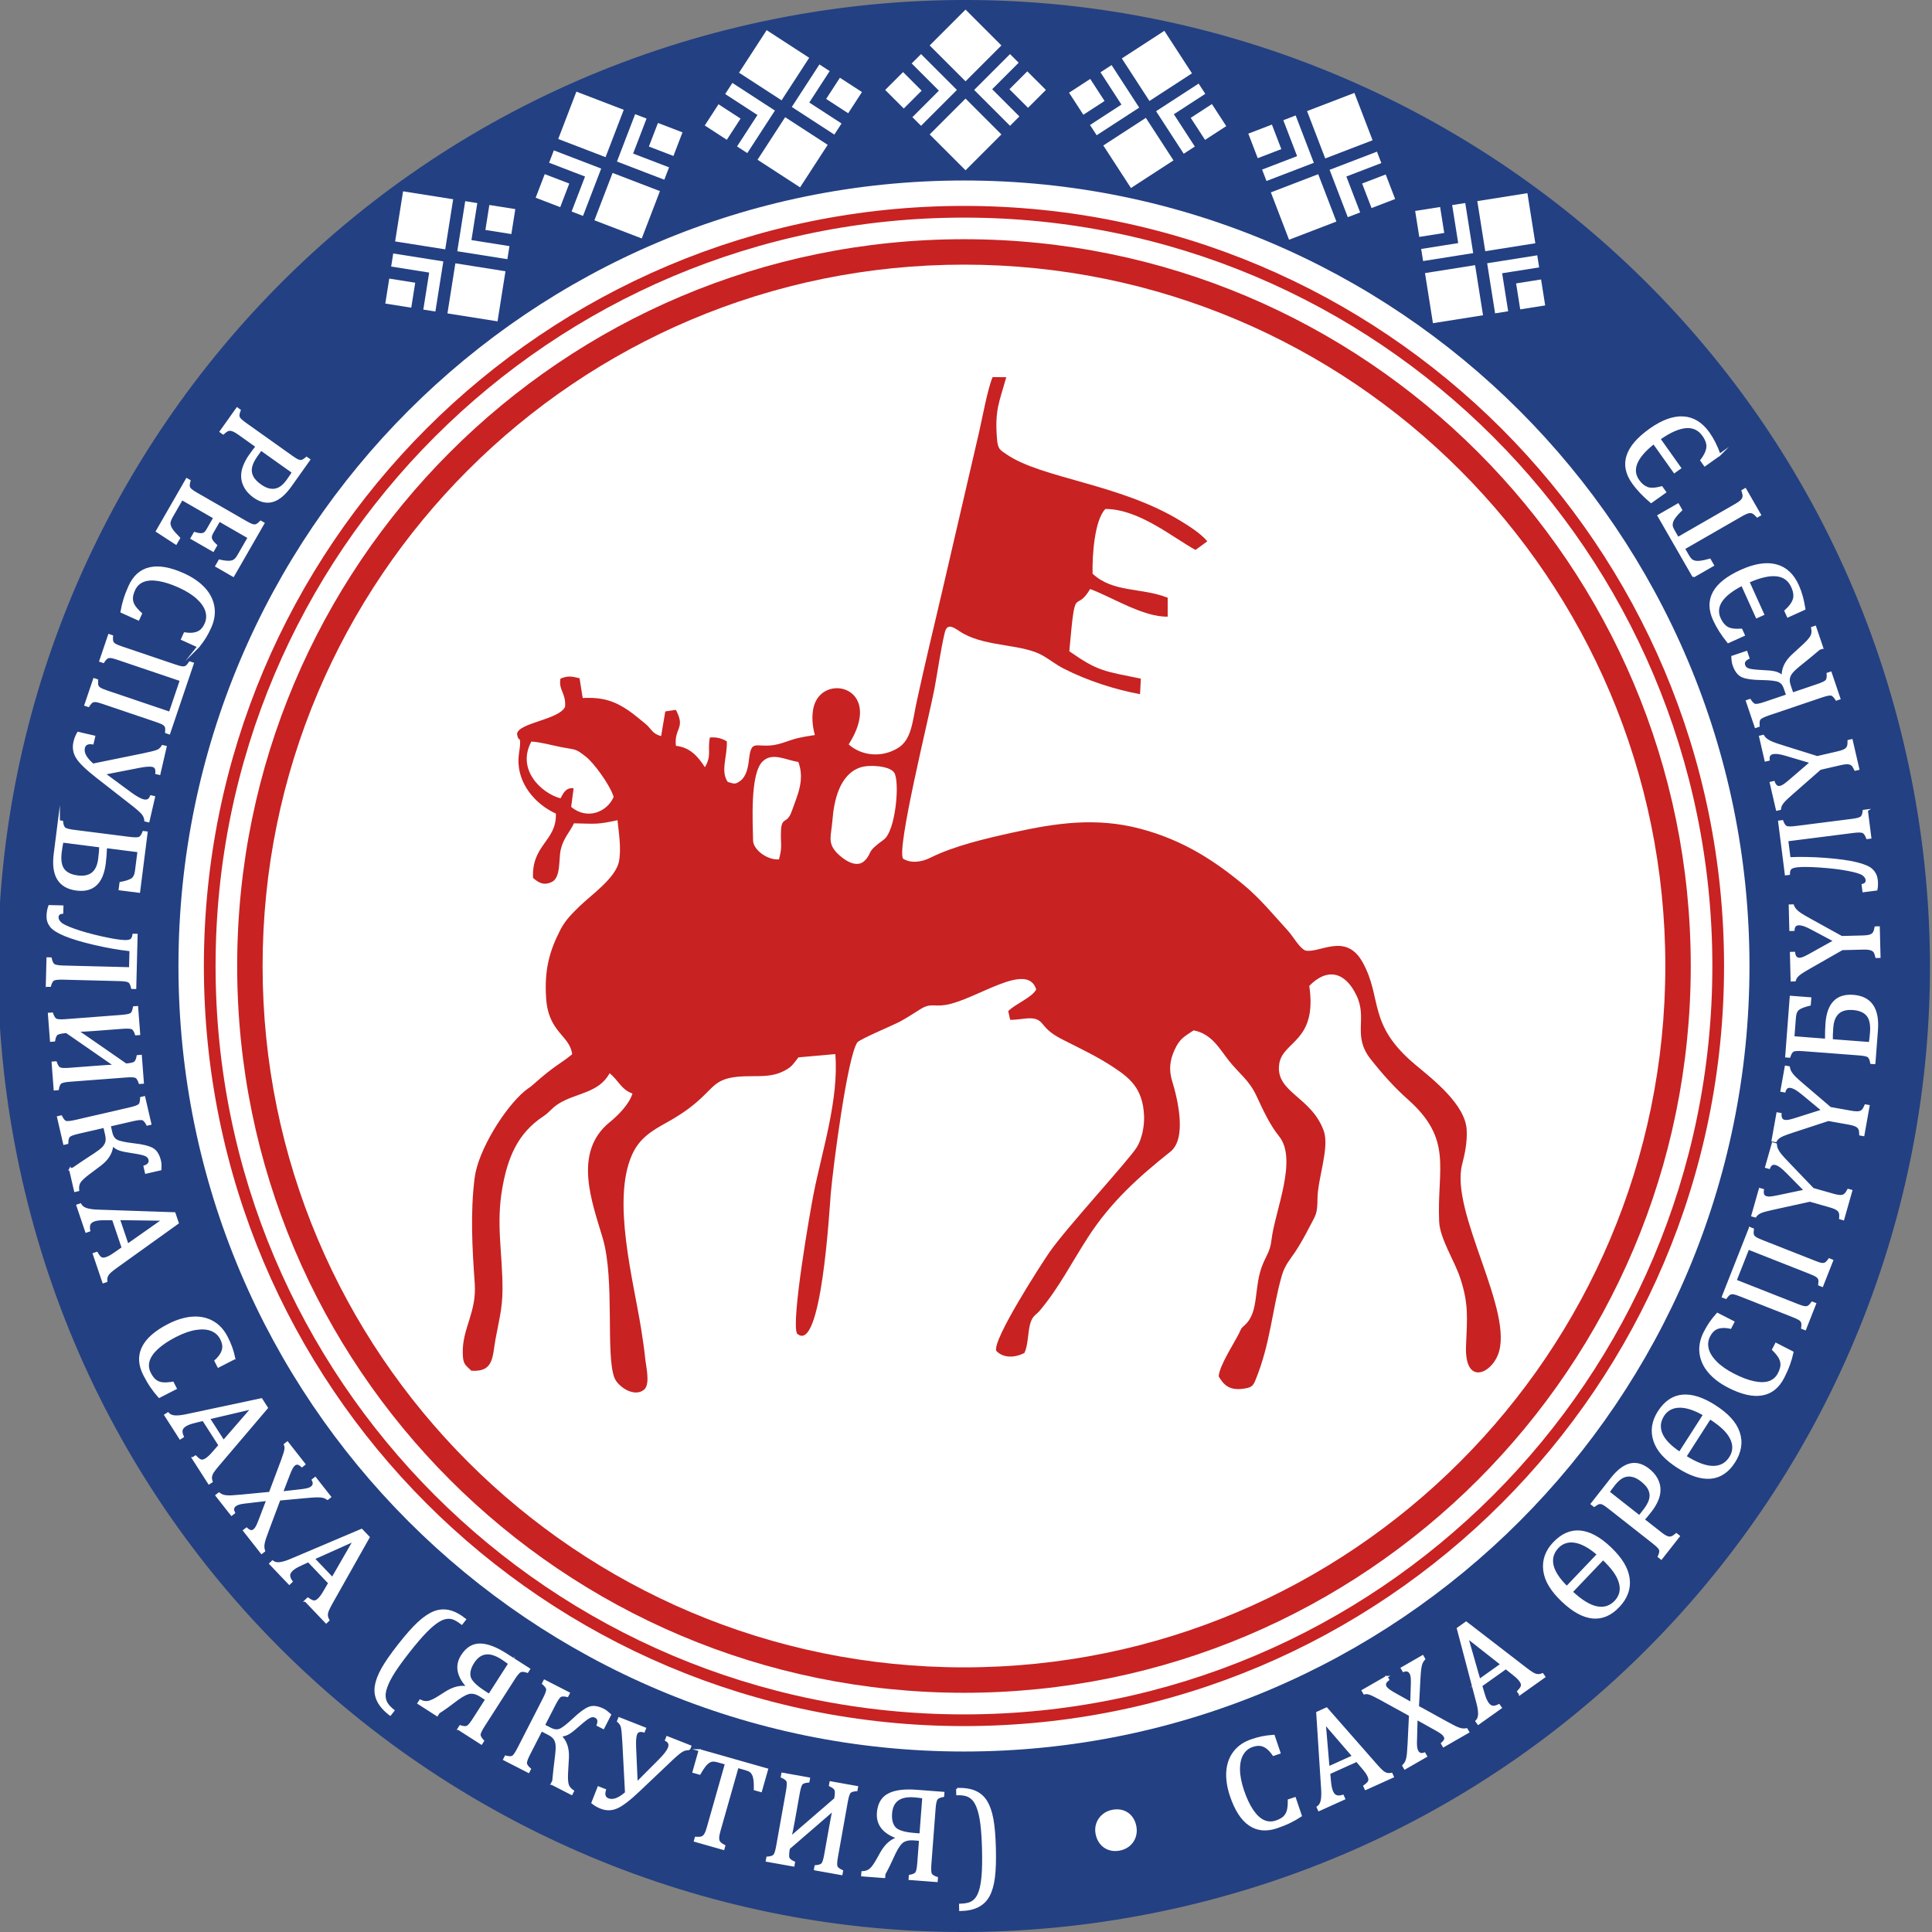 <?xml version="1.0" encoding="UTF-8"?> <svg xmlns="http://www.w3.org/2000/svg" xmlns:xlink="http://www.w3.org/1999/xlink" xmlns:dc="http://purl.org/dc/elements/1.1/" xmlns:cc="http://creativecommons.org/ns#" xmlns:rdf="http://www.w3.org/1999/02/22-rdf-syntax-ns#" xmlns:svg="http://www.w3.org/2000/svg" xmlns:sodipodi="http://sodipodi.sourceforge.net/DTD/sodipodi-0.dtd" xmlns:inkscape="http://www.inkscape.org/namespaces/inkscape" xml:space="preserve" width="190mm" height="190mm" version="1.1" style="shape-rendering:geometricPrecision; text-rendering:geometricPrecision; image-rendering:optimizeQuality; fill-rule:evenodd; clip-rule:evenodd" viewBox="0 0 19000 19000" inkscape:output_extension="org.inkscape.output.svg.inkscape" sodipodi:docname="Coat_of_Arms_of_Sakha_(Yakutia).svg" inkscape:version="0.46" sodipodi:version="0.32"><rect x="0" y="0" width="19000" height="19000" fill="#808080" stroke="none"/> <defs> <style type="text/css"> .str0 {stroke:black;stroke-width:20;stroke-miterlimit:22.926} .str1 {stroke:white;stroke-width:20;stroke-miterlimit:22.926} .fil0 {fill:none} .fil5 {fill:none;fill-rule:nonzero} .fil2 {fill:#234082} .fil3 {fill:#C82222} .fil1 {fill:white} .fil4 {fill:white;fill-rule:nonzero} </style> </defs> <g id="Layer_x0020_1">  <g id="flowRoot5811"> </g> <circle class="fil0 str0" cx="9500" cy="9500" r="9450.08"></circle> <circle class="fil1" cx="9480" cy="9500" r="8476.02"></circle> <path class="fil2" d="M7505.25 209.52c5130.99,-1090.63 10174.62,2184.73 11265.24,7315.73 1090.63,5130.99 -2184.74,10174.61 -7315.74,11265.23 -5130.99,1090.63 -10174.62,-2184.73 -11265.24,-7315.73 -1090.63,-5130.99 2184.74,-10174.61 7315.74,-11265.23zm1974.75 1565.48c4266.4,0 7725,3458.6 7725,7725 0,4266.39 -3458.59,7725 -7725,7725 -4266.4,0 -7725,-3458.6 -7725,-7725 0,-4266.39 3458.59,-7725 7725,-7725z"></path> <path class="fil3" d="M9480 2025c4128.32,0 7475,3346.67 7475,7475 0,4128.32 -3346.67,7475 -7475,7475 -4128.32,0 -7475,-3346.67 -7475,-7475 0,-4128.32 3346.67,-7475 7475,-7475zm0 115c4064.82,0 7360,3295.17 7360,7360 0,4064.82 -3295.17,7360 -7360,7360 -4064.82,0 -7360,-3295.17 -7360,-7360 0,-4064.82 3295.17,-7360 7360,-7360z"></path> <path class="fil3" d="M9480 2352.5c3947.47,0 7147.5,3200.02 7147.5,7147.5 0,3947.47 -3200.02,7147.5 -7147.5,7147.5 -3947.47,0 -7147.5,-3200.02 -7147.5,-7147.5 0,-3947.47 3200.02,-7147.5 7147.5,-7147.5zm0 250c3809.41,0 6897.5,3088.08 6897.5,6897.5 0,3809.41 -3088.08,6897.5 -6897.5,6897.5 -3809.41,0 -6897.5,-3088.08 -6897.5,-6897.5 0,-3809.41 3088.08,-6897.5 6897.5,-6897.5z"></path> <g id="_2014601707520"> <path class="fil1" d="M10513.37 911.73l208.48 -135.39 140.8 216.84 -208.47 135.38 -140.81 -216.83zm309.12 -200.74l109.22 -70.93 271.67 418.33 -418.34 271.68 -65.51 -100.87 208.48 -135.39 100.64 -65.35 -65.36 -100.65 -140.8 -216.82zm209.86 -136.29l418.32 -271.66 271.67 418.33 -418.32 271.67 -271.67 -418.34zm755.34 247.31l65.51 100.88 -208.46 135.37 -100.65 65.36 65.37 100.63 140.8 216.83 -109.22 70.93 -271.67 -418.34 418.32 -271.66zm130.87 201.51l140.81 216.82 -208.47 135.38 -140.8 -216.82 208.46 -135.38zm-378.17 553.84l-418.33 271.67 -271.66 -418.32 418.33 -271.67 271.66 418.32z"></path> <path class="fil1" d="M8705.19 884.55l175.77 -175.77 182.81 182.82 -175.77 175.77 -182.81 -182.82zm260.62 -260.62l92.09 -92.09 352.71 352.71 -352.71 352.72 -85.05 -85.05 175.77 -175.77 84.86 -84.85 -84.86 -84.86 -182.81 -182.81zm176.94 -176.94l352.7 -352.7 352.71 352.71 -352.7 352.7 -352.71 -352.71zm790.26 84.86l85.05 85.05 -175.76 175.76 -84.86 84.85 84.86 84.85 182.8 182.81 -92.08 92.09 -352.71 -352.71 352.7 -352.7zm169.9 169.9l182.81 182.8 -175.76 175.77 -182.81 -182.81 175.76 -175.76zm-254.75 620.36l-352.71 352.71 -352.7 -352.7 352.71 -352.71 352.7 352.7z"></path> <path class="fil1" d="M12276.4 1314.25l232.06 -89.08 92.65 241.37 -232.07 89.08 -92.64 -241.37zm344.09 -132.08l121.58 -46.68 178.76 465.68 -465.68 178.77 -43.11 -112.29 232.07 -89.08 112.03 -43 -43 -112.04 -92.65 -241.36zm233.61 -89.68l465.66 -178.75 178.76 465.68 -465.67 178.75 -178.75 -465.68zm687.42 398.95l43.1 112.29 -232.05 89.08 -112.03 43 43.01 112.03 92.64 241.36 -121.58 46.67 -178.75 -465.68 465.66 -178.75zm86.11 224.32l92.65 241.35 -232.06 89.09 -92.65 -241.36 232.06 -89.08zm-485.05 463.11l-465.68 178.76 -178.75 -465.67 465.68 -178.75 178.75 465.66z"></path> <path class="fil1" d="M13917.2 2074.53l245.52 -38.88 40.43 255.35 -245.51 38.89 -40.44 -255.36zm364.03 -57.65l128.64 -20.38 78.03 492.67 -492.68 78.04 -18.81 -118.8 245.51 -38.89 118.53 -18.76 -18.77 -118.54 -40.45 -255.34zm247.15 -39.15l492.66 -78.03 78.03 492.67 -492.65 78.03 -78.04 -492.67zm589.46 533.16l18.81 118.79 -245.5 38.89 -118.52 18.76 18.78 118.53 40.43 255.34 -128.62 20.38 -78.03 -492.66 492.65 -78.03zm37.59 237.31l40.45 255.34 -245.51 38.9 -40.45 -255.35 245.51 -38.89zm-570.74 352.15l-492.67 78.03 -78.02 -492.65 492.66 -78.04 78.03 492.66z"></path> <path class="fil1" d="M6930.87 1233.91l135.38 -208.47 216.83 140.81 -135.39 208.48 -216.82 -140.82zm200.74 -309.11l70.93 -109.22 418.33 271.67 -271.66 418.34 -100.88 -65.51 135.39 -208.47 65.36 -100.64 -100.65 -65.36 -216.82 -140.81zm136.28 -209.86l271.67 -418.32 418.33 271.67 -271.66 418.32 -418.34 -271.67zm790.64 -81.3l100.87 65.51 -135.37 208.46 -65.37 100.64 100.65 65.35 216.81 140.81 -70.92 109.22 -418.33 -271.67 271.66 -418.32zm201.51 130.86l216.82 140.8 -135.37 208.47 -216.83 -140.81 135.38 -208.46zm-120.2 659.77l-271.67 418.34 -418.33 -271.67 271.67 -418.33 418.33 271.66z"></path> <path class="fil1" d="M5267.96 1944.54l89.08 -232.07 241.36 92.66 -89.08 232.07 -241.36 -92.66zm132.08 -344.09l46.67 -121.59 465.68 178.76 -178.75 465.68 -112.29 -43.1 89.08 -232.07 43.01 -112.03 -112.04 -43 -241.36 -92.65zm89.68 -233.61l178.75 -465.67 465.67 178.76 -178.75 465.66 -465.67 -178.75zm756.45 -243.91l112.29 43.11 -89.08 232.05 -43.01 112.03 112.04 43 241.35 92.65 -46.66 121.58 -465.68 -178.75 178.75 -465.67zm224.32 86.11l241.35 92.64 -89.07 232.06 -241.36 -92.65 89.08 -232.05zm19.59 670.34l-178.75 465.68 -465.67 -178.75 178.76 -465.68 465.66 178.75z"></path> <path class="fil1" d="M3789.13 2985.38l38.89 -245.52 255.35 40.45 -38.88 245.52 -255.36 -40.45zm57.66 -364.04l20.37 -128.63 492.67 78.03 -78.03 492.68 -118.79 -18.82 38.88 -245.52 18.78 -118.52 -118.53 -18.77 -255.35 -40.45zm39.14 -247.15l78.03 -492.65 492.67 78.03 -78.03 492.65 -492.67 -78.03zm689.22 -395.85l118.79 18.82 -38.88 245.5 -18.78 118.52 118.53 18.77 255.34 40.45 -20.37 128.62 -492.66 -78.03 78.03 -492.65zm237.31 37.59l255.35 40.43 -38.88 245.51 -255.35 -40.44 38.88 -245.5zm158.54 651.62l-78.03 492.67 -492.65 -78.03 78.03 -492.67 492.65 78.03z"></path> </g> <g id="_2014601702528"> <path class="fil4 str1" d="M2350.97 4268c-20.39,-14.5 -37.45,-25.04 -51.15,-31.3 -13.87,-6.39 -25.84,-9.84 -36.33,-10.09 -10.38,-0.44 -20.41,2.04 -30.16,7.12 -9.57,5.2 -22.3,14.84 -38.12,29.21l-25.53 -18.16 162.25 -228.17 25.53 18.16c-9.88,25.53 -14.06,44.18 -12.32,56.36 1.57,12.07 7.74,23.67 18.63,34.61 10.77,11.13 29.17,25.81 54.69,43.96l449.43 319.6c23.77,16.9 41.95,28.49 53.9,34.58 12.25,6.05 22.6,9.14 31.71,9.47 8.8,0.39 17.37,-1.53 25.76,-5.44 8.21,-4.04 20.35,-12.49 36.13,-25.29l25.53 18.15 -183.31 257.78c-57.61,81.03 -115.91,130.34 -175.17,147.99 -59.14,17.47 -120.43,3.8 -183.72,-41.21 -36.16,-25.72 -64.01,-54.87 -83.92,-87.7 -19.76,-33.02 -30.86,-67.34 -33.04,-103.32 -1.99,-35.85 3.87,-72.26 18.26,-109.01 14.21,-36.88 33.45,-72.57 57.78,-106.79 27.36,-38.48 49.25,-67.76 65.67,-87.84l-172.5 -122.67zm215.59 153.31l-42.86 60.27c-27.87,39.18 -45.67,75.1 -53.59,107.64 -7.87,32.85 -4.72,64.45 9.45,94.82 13.99,30.24 40.77,59.42 79.77,87.15 29.79,21.19 57.38,34.94 83.09,41.21 25.53,6.14 49.3,6.49 71.49,1.18 22.01,-5.43 42.51,-16.22 61.39,-31.89 18.71,-15.79 36.19,-35.13 52.45,-58 24.46,-34.39 42.03,-60.6 52.97,-78.98l-314.16 -223.4z"></path> <path class="fil4 str1" d="M2293.88 5662.8l-166.91 -95.96 31.13 -54.13c21.35,4.75 40.45,8.2 57.39,10.17 17.13,2.06 32.03,2.34 44.85,1.43 12.81,-0.9 24.18,-3.65 33.99,-8.06 9.81,-4.39 18.67,-11.08 26.71,-20.27 7.92,-8.99 16.03,-20.89 24.27,-35.23l100.41 -174.63 -289.49 -166.45 -67.99 118.25c-9.32,16.22 -14.32,30.15 -14.92,42.1 -0.79,11.84 2.69,24.13 10.15,36.45 7.66,12.44 21.65,28.26 42.08,47.29l-29.93 52.05 -212.17 -121.99 29.93 -52.05c25,7.59 44.95,11.28 59.85,11.57 14.7,0.17 27.04,-2.52 36.74,-8.49 9.89,-5.85 19.64,-17.57 29.61,-34.91l67.99 -118.25 -318.72 -183.26 -98.78 171.81c-10.41,18.11 -17.36,33.68 -20.55,46.65 -3.49,13.05 -3.55,25.82 -0.67,38.26 2.87,12.45 8.56,25.25 17.05,38.41 8.68,13.28 18.28,25.82 28.8,37.65 10.63,11.62 26.5,28.54 47.17,50.2l-31.45 54.7 -187.8 -122.04 294.19 -511.66 27.16 15.62c-7.38,26.37 -9.75,45.33 -6.84,57.29 2.72,11.85 9.97,22.81 21.87,32.66 11.79,10.03 31.51,22.88 58.67,38.49l478.08 274.89c25.28,14.54 44.49,24.33 56.97,29.24 12.78,4.84 23.38,6.93 32.47,6.38 8.8,-0.46 17.15,-3.19 25.12,-7.89 7.78,-4.81 19.06,-14.39 33.53,-28.65l27.16 15.61 -297.12 516.75z"></path> <path class="fil4 str1" d="M1950.92 6358.68l-160.76 -72.68 25.99 -57.49c37.91,5.92 70.05,6.12 96.32,0.81 26.48,-5.21 48.28,-15.42 65.4,-30.59 17.13,-15.18 31.6,-36.09 43.7,-62.85 18.02,-39.84 20.77,-81.33 8.28,-124.46 -12.29,-43.04 -41.22,-85.73 -86.28,-127.58 -45.26,-41.95 -105.45,-79.91 -180.97,-114.06 -75.93,-34.32 -144.15,-56.1 -204.31,-65.63 -60.35,-9.62 -110.55,-6.3 -150.9,10.09 -40.07,16.25 -69.7,45.36 -88.61,87.19 -14.34,31.71 -21.52,59.75 -21.55,84.09 0.07,24.14 6.63,47.64 20.28,70.28 13.63,22.64 36.66,48.81 69.47,78.68l-25.99 57.49 -166.12 -75.11c6.78,-40.87 16.3,-81.45 28.75,-121.66 12.34,-40.49 28.88,-83.4 49.58,-129.19 44.45,-98.31 111.35,-157.6 200.64,-177.63 89.36,-20.25 200.07,-0.52 332.08,59.17 82.86,37.46 149.5,83.35 200.2,137.55 50.4,54.3 81.19,114.54 92.35,180.7 11.14,66.15 0.86,134.33 -31.05,204.89 -15.95,35.29 -32.42,66.99 -49.64,95.03 -17.1,28.32 -39.37,59.08 -66.86,92.96z"></path> <path class="fil4 str1" d="M1663.83 7211.86l-29.68 -10.04c2.11,-24.55 1.01,-42.37 -2.99,-53.6 -4.01,-11.23 -12.49,-20.77 -25.6,-28.87 -12.9,-8.04 -35.9,-17.44 -68.87,-28.6l-522.39 -176.76c-23.28,-7.88 -41.01,-13.18 -52.89,-16.06 -12.17,-2.73 -22.14,-3.81 -30.33,-3.37 -7.91,0.31 -14.86,1.87 -20.59,4.52 -5.86,2.38 -11.72,6.82 -17.94,12.99 -6.02,6.24 -13.84,16.45 -23.12,30.99l-29.68 -10.04 85.84 -253.67 29.68 10.04c-1.91,23.93 -1.02,41.68 2.78,52.85 4.01,11.23 12.29,20.69 25.32,29.01 12.83,8.24 35.97,17.91 69.35,29.21l617.59 208.97 108.29 -320.02 -617.59 -208.98c-26.79,-9.06 -46.92,-14.73 -60.04,-17.34 -12.99,-2.32 -23.94,-2.59 -32.54,-0.9 -8.68,1.88 -16.95,5.98 -24.49,12.61 -7.73,6.57 -17,18.36 -28.01,35.31l-29.68 -10.05 86.05 -254.28 29.67 10.04c-2.12,27.3 -0.76,46.36 4.42,57.53 4.97,11.1 14.22,20.43 27.8,27.79 13.52,7.55 35.36,16.32 65.03,26.36l522.38 176.76c27.63,9.35 48.37,15.21 61.57,17.61 13.47,2.27 24.28,2.25 33.09,-0.05 8.54,-2.16 16.2,-6.46 23.1,-12.63 6.71,-6.23 15.9,-17.81 27.33,-34.61l29.68 10.04 -232.54 687.24z"></path> <path class="fil4 str1" d="M1429.6 8069.95c-1.72,-22.49 -9.55,-43.72 -23.79,-63.31 -14.23,-19.58 -51.41,-52.94 -111.78,-99.92l-338.1 -263.79c-102.35,-79.88 -168.42,-143.8 -198.1,-191.29 -29.84,-47.74 -38.32,-99.03 -25.6,-154.15 7.72,-33.49 19.58,-63.57 35.82,-90.41l158.35 36.54 -15.46 66.98c-48.79,-7.23 -77.6,7.33 -86.11,44.21 -11.4,49.39 18.36,104.26 89.06,164.56l488.75 -99.75c76.4,-15.64 124.99,-27.87 145.78,-36.69 20.83,-9.03 37.5,-24.16 50.3,-45.76l30.52 7.04 -61.49 266.45 -30.53 -7.05c4.7,-40.66 -7.23,-64.4 -35.84,-71.01 -26.51,-6.12 -69.83,-3.16 -130.15,8.6l-347.16 67.67 258.13 190.41c55.15,40.64 98.32,64.44 129.28,71.59 36.45,8.41 60.91,-4.7 73.16,-39.39l30.52 7.05 -55.03 238.47 -30.53 -7.05z"></path> <path class="fil4 str1" d="M579.04 8076.62l31.08 3.94c4.27,33.66 12.68,55.57 25.2,65.71 12.74,10.17 43.3,18.22 91.64,24.36l547.08 69.51c52.66,6.69 85.88,5.88 99.88,-2.44 13.75,-8.12 26.19,-26.71 37.07,-55.37l31.08 3.94 -74.17 583.78 -191 -24.27 7.96 -62.58c51.9,-9.86 88.93,-21.61 111.33,-35.65 22.2,-14.28 36.04,-42.12 41.34,-83.77l24.43 -192.29 -319.19 -40.55c-2.68,60.83 -6.9,114.68 -12.76,160.87 -24.33,191.42 -116.32,276.88 -276.02,256.59 -170.71,-21.69 -242.76,-138.09 -215.94,-349.15l40.99 -322.63zm406.76 247.08l-371.84 -47.25c-6.3,30.55 -12,65.14 -16.94,103.99 -9.73,76.61 -0.73,133.45 26.76,170.72 27.53,37.05 74.2,59.86 139.38,68.14 124.73,15.85 195.57,-41.15 212.08,-171.07 6.97,-54.82 10.48,-96.26 10.56,-124.53z"></path> <path class="fil4 str1" d="M460.32 9694.43l6.82 -270.1 31.32 0.79c7.57,36.31 19.42,58.38 35.74,66.63 16.56,8.03 46.48,12.48 90.19,13.59l654.39 16.54 4.47 -177.02c-108.95,-11.68 -225.29,-31.81 -349.05,-60.4 -123.74,-28.81 -221.37,-57.82 -293.1,-87.28 -71.5,-29.44 -118.41,-58.92 -141.16,-88.65 -22.54,-29.73 -33.45,-62.66 -32.53,-99.19 0.93,-36.54 6.98,-69.46 17.72,-98.57l128.75 3.25 -1.58 62.64c-30.11,2.93 -45.71,17.55 -46.37,43.44 -0.48,19.14 8.62,37.87 27.3,56.61 18.67,18.76 64.89,41.26 138.67,67.27 73.54,26.24 162.35,50.9 265.79,74.18 103.65,23.08 179.07,35.43 226.69,36.63 31.54,0.8 53.19,-3.43 64.95,-12.5 11.98,-9.05 19.8,-25.61 23.24,-49.68l30.66 0.78 -13.22 523.03 -31.32 -0.79c-6.81,-31.72 -16.53,-51.99 -29.35,-61.24 -12.6,-9.24 -44.9,-14.63 -96.66,-15.94l-551.31 -13.94c-50.45,-1.27 -82.53,2.49 -96.46,11.06 -13.71,8.57 -24.87,28.32 -33.27,59.65l-31.32 -0.79z"></path> <path class="fil4 str1" d="M517.47 10449.49l31.24 -2.37c10.91,31.68 23.53,51.23 37.84,58.65 14.52,7.41 46.07,9.15 94.66,5.45l273.32 -20.78c89.38,-6.8 146.93,-10.3 172.44,-10.5l-0.2 -2.6 -473.06 -327.72c-50.75,3.86 -82.29,10.84 -94.83,20.96 -12.33,10.09 -21.21,31.06 -26.45,62.45l-31.24 2.37 -20.21 -265.73 31.24 -2.38c10.95,32.11 23.58,51.88 37.9,59.52 14.54,7.62 46.11,9.58 94.7,5.89l549.89 -41.82c55.97,-4.26 89.18,-12.24 99.84,-24.18 10.43,-11.92 18.06,-32.13 22.66,-60.63l31.23 -2.37 20.21 265.73 -31.24 2.37c-9.32,-27.87 -20.11,-46.46 -32.62,-55.99 -12.5,-9.52 -46.08,-12.2 -101.18,-8.01l-279.62 21.26c-62.69,4.77 -115.71,7.5 -158.62,8.36l0.28 3.68 473.05 327.73c44.9,-3.42 73.86,-9.98 86.65,-19.68 13,-9.72 22.32,-30.72 28.35,-63.25l31.24 -2.38 20.11 264.43 -31.24 2.37c-9.32,-27.86 -20.12,-46.47 -32.62,-55.98 -12.51,-9.52 -46.09,-12.2 -101.19,-8.01l-549.89 41.82c-50.76,3.86 -82.3,10.84 -94.84,20.95 -12.33,10.1 -21.2,31.07 -26.45,62.44l-31.24 2.38 -20.11 -264.43z"></path> <path class="fil4 str1" d="M689.03 11499.01l30.53 -7.04c37.84,-26.59 71.24,-49.25 99.92,-68.16l114.77 -75.38c38.52,-25.63 65.77,-46.87 81.44,-64.11 15.5,-16.98 25.81,-35.21 30.53,-54.38 4.73,-19.18 3.8,-43.53 -2.99,-72.98l-17.47 -75.69 -256.7 59.25c-49.6,11.44 -79.73,23.09 -90.61,34.98 -10.67,11.83 -16.34,33.69 -16.76,65.71l-30.53 7.05 -60.51 -262.22 30.53 -7.05c13.07,26.69 26.43,43.91 40.06,51.71 13.42,7.84 47.23,5.39 100.86,-6.98l537.36 -124.02c54.69,-12.62 86.32,-25.5 95.06,-38.9 8.53,-13.36 13.03,-34.48 13.29,-63.35l30.53 -7.04 60.51 262.21 -30.53 7.05c-13.4,-26.16 -26.87,-42.92 -40.66,-50.46 -13.8,-7.53 -47.4,-5.13 -101.25,7.29l-227.45 52.5 17.22 74.62c7.73,33.48 23.98,57.42 48.36,72.11 24.58,14.65 81.77,27.34 171.5,37.89 84.52,9.29 145.1,24.12 181.89,44.2 36.53,19.93 62.01,60.71 76.15,121.97 4.5,19.5 5.76,46.23 3.98,80.13l-142.66 32.92 -14.19 -61.47c39.79,-14.31 56.19,-37.08 49,-68.24 -4.35,-18.86 -17.07,-33.34 -38.01,-42.81 -20.98,-9.67 -64.72,-19.21 -131.13,-29.34 -54.01,-7.63 -94.49,-15.7 -121.03,-24.32 -26.55,-8.61 -50.51,-23.39 -71.44,-44.46l-4.88 1.12c-5.06,72.85 -44.5,137.09 -118.44,193l-113.26 84.86c-41.84,31.54 -70.55,58.04 -85.93,79.44 -15.37,21.42 -21.17,49.54 -17.36,84.39l-30.53 7.04 -49.17 -213.04z"></path> <path class="fil4 str1" d="M922.03 12331.35l29.67 -10.04c10.75,18.87 20.31,32.17 28.39,40.46 8.08,8.3 17.39,13.41 27.65,15.22 10.34,2.01 22.64,0.38 37.27,-4.57 13.6,-4.6 27.95,-11.07 42.7,-19.74 14.75,-8.66 31.14,-19.25 48.7,-31.86l70.29 -48.82 -95.18 -281.28 -66.11 -0.6c-33.16,-0.26 -58.2,0.4 -74.49,2.47 -16.37,1.87 -30.94,4.96 -43.3,9.14 -24.11,8.16 -39.74,20.34 -46.89,36.54 -7.22,15.99 -8.22,37.46 -3.15,63.99l-29.67 10.05 -87.23 -257.8 29.67 -10.04c11.11,21.27 30.92,36.39 59.03,45.48 28.1,9.09 65.97,14.42 113.1,15.93l753.48 25.69 32.29 95.41 -603.78 433.04c-28.05,20.29 -49.09,36.82 -63.07,49.83 -13.97,12.99 -23.89,26.45 -29.61,40.09 -5.78,13.45 -7.69,30.17 -5.89,49.77l-29.67 10.04 -94.2 -278.4zm247.55 -342.13l85.42 252.43 350.63 -246.56 -436.05 -5.87z"></path> </g> <g id="_2014601689984"> <path class="fil4 str1" d="M2304.31 13359.08l-157.03 80.42 -28.76 -56.15c28.25,-25.95 48.44,-50.97 60.66,-74.82 12.42,-23.96 18.03,-47.37 16.83,-70.21 -1.19,-22.86 -8.52,-47.21 -21.91,-73.35 -19.94,-38.92 -50.66,-66.93 -92.18,-84.04 -41.32,-17.21 -92.73,-21.19 -153.55,-12.04 -61.01,9.25 -128.21,32.67 -201.98,70.45 -74.16,37.99 -133.71,77.77 -178.65,118.87 -45.13,41.21 -73.82,82.54 -86.16,124.31 -12.26,41.46 -7.96,82.78 12.96,123.63 15.87,30.98 33.32,54.06 52.34,69.26 18.92,14.99 41.39,24.5 67.6,27.94 26.2,3.45 61.01,1.75 104.83,-5.3l28.76 56.16 -162.27 83.1c-27.73,-30.77 -53.53,-63.5 -77.23,-98.3 -23.97,-34.89 -47.22,-74.56 -70.13,-119.29 -49.18,-96.03 -53.85,-185.3 -13.88,-267.61 39.87,-82.5 124.29,-156.78 253.24,-222.83 80.94,-41.45 158.35,-64.97 232.34,-70.84 73.88,-5.57 140.18,7.89 198.87,40.4 58.68,32.51 105.59,83.04 140.89,151.97 17.65,34.47 32.18,67.11 43.37,98.05 11.5,31.02 21.67,67.6 31.04,110.22z"></path> <path class="fil4 str1" d="M1896.76 14340.23l26.37 -16.91c14.99,15.72 27.47,26.31 37.31,32.4 9.85,6.1 20.12,8.82 30.52,8.1 10.51,-0.54 22.06,-5.1 35.06,-13.43 12.09,-7.75 24.45,-17.49 36.67,-29.46 12.23,-11.97 25.57,-26.21 39.57,-42.68l56.42 -64.35 -160.26 -249.98 -64.3 15.38c-32.25,7.75 -56.39,14.44 -71.7,20.38 -15.43,5.76 -28.82,12.28 -39.81,19.32 -21.42,13.74 -33.65,29.33 -36.68,46.78 -3.15,17.26 1.07,38.33 12.39,62.86l-26.37 16.91 -146.88 -229.11 26.37 -16.91c15.91,17.96 38.79,27.85 68.26,29.89 29.47,2.04 67.5,-1.94 113.6,-11.85l737.4 -156.97 54.36 84.79 -481.37 566c-22.33,26.45 -38.75,47.58 -49.18,63.57 -10.42,15.99 -16.8,31.44 -19.05,46.06 -2.37,14.45 -0.19,31.14 6.29,49.72l-26.37 16.91 -158.62 -247.42zm157.64 -391.79l143.83 224.35 280.73 -323.92 -424.56 99.57z"></path> <path class="fil4 str1" d="M2993.76 14399.77l-24.63 19.36c-14.86,-14.33 -28.31,-22.29 -40.15,-24.33 -11.84,-2.04 -23.25,1.4 -34.2,10 -9.4,7.39 -18.62,19.61 -27.68,36.96 -9.04,17.35 -18.68,39.58 -28.87,66.42l-64.66 168.39 172.13 -19.33c25.74,-2.8 45.91,-5.64 60.51,-8.54 14.6,-2.9 26.11,-5.86 34.87,-9.15 8.63,-3.45 16.76,-7.91 24.11,-13.68 10.43,-8.2 16.74,-18.14 19.21,-29.77 2.49,-11.63 -0.48,-25.62 -8.94,-41.67l24.63 -19.35 146.12 185.93 -24.64 19.36c-13.61,-9.23 -28.17,-15.78 -43.66,-19.65 -15.36,-3.7 -34.81,-5.56 -58.25,-5.12 -23.59,0.27 -59.35,2.64 -107.44,6.94l-264.3 24.55 -109.53 291.92c-15.48,41.21 -26.13,70.62 -31.75,87.75 -5.79,17.29 -9.93,32.44 -12.76,45.73 -2.84,13.29 -4.07,26.16 -4.04,38.87 0.19,12.58 2.73,26.35 7.59,41.34l-24.64 19.36 -172.86 -219.96 24.64 -19.36c14.66,13.38 27.8,21.3 39.4,24.09 11.59,2.78 23.44,-0.44 35.08,-9.58 9.4,-7.39 17.79,-17.86 25.35,-31.83 7.52,-13.66 15.77,-32.03 24.6,-55.3l80.14 -209.62 -232.12 27.48c-39.15,4.76 -67.2,13.78 -84.13,27.09 -11.12,8.74 -17.59,18.81 -19.9,30.31 -2.48,11.64 0.66,25.49 9.12,41.53l-24.64 19.36 -148.79 -189.35 24.63 -19.36c13.27,9.49 25.64,16.09 37.09,20.09 11.45,4.02 24.18,6.47 37.99,7.51 13.82,1.03 30.36,1.32 49.97,0.57 19.31,-0.79 52.15,-3.36 98.54,-7.71l277.27 -26.71 121.43 -323.96c10.89,-30.15 18.53,-52.47 22.77,-67.14 4.2,-14.38 7.1,-26.88 8.51,-37.4 1.42,-10.53 1.52,-19.19 0.46,-25.83 -1.06,-6.63 -3.14,-13.85 -5.96,-21.31l24.63 -19.36 167.75 213.46z"></path> <path class="fil4 str1" d="M3004.8 15742.23l22.67 -21.62c17.7,12.58 31.97,20.61 42.8,24.72 10.83,4.11 21.43,4.82 31.49,2.13 10.22,-2.53 20.69,-9.19 31.87,-19.85 10.39,-9.91 20.68,-21.83 30.4,-35.9 9.72,-14.08 20.11,-30.6 30.72,-49.43l43.15 -73.91 -204.91 -214.92 -60.2 27.34c-30.18,13.74 -52.61,24.9 -66.51,33.65 -14.05,8.59 -25.96,17.54 -35.4,26.54 -18.42,17.57 -27.46,35.2 -27.12,52.91 0.2,17.54 8.35,37.43 24.14,59.35l-22.68 21.62 -187.8 -196.97 22.68 -21.62c19.04,14.61 43.38,19.96 72.7,16.35 29.32,-3.61 65.89,-14.74 109.27,-33.25l694.06 -294.42 69.5 72.9 -364.88 647.25c-16.88,30.22 -28.98,54.09 -36.17,71.77 -7.19,17.68 -10.51,34.07 -9.95,48.85 0.43,14.63 5.75,30.6 15.65,47.6l-22.68 21.62 -202.8 -212.71zm80.2 -414.62l183.89 192.87 213.97 -371.41 -397.86 178.54z"></path> </g> <g id="_2014601689024"> <path class="fil4 str1" d="M3837.12 16862.94c-56.79,-44.63 -96.56,-89.43 -119.04,-134.77 -22.48,-45.32 -30.07,-93.06 -22.69,-143.99 7.4,-50.63 28.49,-107.38 63.24,-170.27 34.93,-62.75 89.86,-142.15 164.87,-237.6 74.6,-94.92 138.46,-167.04 191.58,-216.32 53.12,-49.29 103.51,-83.84 151.35,-103.52 48.01,-19.54 96.89,-24.02 146.97,-13.44 49.93,10.75 103.27,38.27 160.06,82.9l-32.26 41.06c-23.44,-18.42 -45.75,-32.63 -66.8,-42.81 -24.11,-11.21 -48.55,-16.03 -73.4,-13.97 -27.64,2.07 -56.91,12.55 -87.53,31.1 -35.99,21.51 -76.71,55.37 -122.28,101.73 -48.19,49.01 -105.68,116.17 -172.61,201.35 -59.15,75.26 -106.89,140.95 -143.34,197.52 -36.27,56.73 -61.62,106.24 -76.2,148.73 -12.64,35.45 -18.22,66.49 -16.55,93.25 1.55,23.36 8.06,45.36 19.67,65.81 13.35,23.5 35.74,47.46 67.22,72.19l-32.26 41.05z"></path> <path class="fil4 str1" d="M4509.07 17002.85l16.91 -26.38c31.5,10.13 54.53,11.7 69.06,4.75 14.65,-7.14 35.05,-31.28 61.35,-72.31l125.63 -195.96 -55.12 -35.34c-34.81,-22.32 -67.57,-32.46 -98.19,-30.64 -30.63,1.8 -73.23,22.3 -127.63,61.6 -78.64,60.18 -140.42,104.56 -185.89,132.77l-16.91 26.37 -182.96 -117.3 16.91 -26.37c28.31,14.28 55.66,18.38 82.41,12.53 26.75,-5.86 63.01,-23.7 108.82,-53.25l61.1 -38.87c73.75,-46.51 143.02,-63.87 207.38,-51.81l3.76 -5.86c-96.41,-106.78 -113.92,-208.45 -52.28,-304.59 46.73,-72.89 105.82,-109.44 176.73,-109.2 71.2,0.18 157.36,32.67 258.45,97.48l224.9 144.18 -16.91 26.38c-31.44,-10.6 -54.94,-12.23 -70.13,-4.66 -15.32,7.75 -36.01,31.96 -62.08,72.62l-297.64 464.26c-29.11,45.42 -42.45,75.89 -40.11,91.6 2.45,15.53 13.77,34.15 34.25,55.81l-16.91 26.37 -224.9 -144.18zm498.97 -642.44c-23.62,-17.99 -48,-35.17 -73.1,-51.26 -120.5,-77.26 -213.98,-64.06 -280.44,39.61 -33.1,51.64 -45.07,98.5 -35.91,141.06 9.08,42.26 57.7,91.78 145.61,148.14l46.7 29.94 197.14 -307.49z"></path> <path class="fil4 str1" d="M5426.65 17542.8l14.28 -27.88c4.05,-46.07 8.24,-86.22 12.26,-120.33l16.31 -136.34c5.21,-45.98 6.52,-80.5 3.44,-103.59 -3,-22.79 -10.3,-42.42 -21.92,-58.39 -11.62,-15.98 -30.84,-30.95 -57.74,-44.73l-69.13 -35.41 -120.1 234.49c-23.2,45.3 -33.71,75.85 -31.63,91.83 2.18,15.78 15.24,34.2 39.46,55.15l-14.28 27.89 -239.53 -122.67 14.29 -27.89c28.83,7.19 50.61,8.08 65.35,2.68 14.64,-5.21 34.56,-32.65 59.65,-81.64l251.4 -490.84c25.58,-49.96 36.11,-82.46 31.5,-97.77 -4.73,-15.13 -17.98,-32.19 -39.89,-50.98l14.28 -27.89 239.52 122.68 -14.28 27.88c-28.64,-6.6 -50.13,-7.1 -64.79,-1.41 -14.65,5.7 -34.46,32.94 -59.65,82.13l-106.41 207.76 68.16 34.91c30.59,15.67 59.37,18.67 86.3,9.49 27.04,-9.36 73.6,-44.92 139.49,-106.74 61.56,-58.66 111.93,-95.43 150.99,-110.62 38.78,-15.1 86.39,-8.31 142.34,20.35 17.81,9.12 39.07,25.38 63.85,48.59l-66.75 130.31 -56.15 -28.76c14.69,-39.65 7.85,-66.86 -20.61,-81.44 -17.23,-8.82 -36.5,-8.43 -57.23,1.49 -20.91,9.81 -56.4,37.11 -106.93,81.37 -40.63,36.38 -72.89,62.14 -96.58,76.89 -23.69,14.76 -50.43,23.56 -80.04,25.99l-2.28 4.45c52.45,50.81 76.17,122.36 71.28,214.93l-8.07 141.29c-2.84,52.32 -1.08,91.35 5.38,116.91 6.47,25.55 24.24,48.1 53.34,67.65l-14.28 27.88 -194.6 -99.67z"></path> <path class="fil4 str1" d="M6777.37 17202.72c-22.5,-1.63 -44.66,2.97 -66.14,14.15 -21.47,11.17 -59.98,42.99 -115.39,95.74l-310.97 295.27c-94.17,89.38 -167.17,145.25 -218.53,167.57 -51.64,22.43 -103.62,23.22 -156.25,2.47 -31.98,-12.6 -59.97,-28.79 -84.1,-48.83l59.6 -151.18 63.95 25.21c-14.38,47.18 -4.25,77.83 30.96,91.72 47.16,18.59 105.83,-2.71 175.95,-63.7l-26.23 -498.14c-4.14,-77.86 -9.04,-127.73 -14.68,-149.6 -5.84,-21.94 -18.33,-40.66 -37.81,-56.52l11.5 -29.15 254.39 100.3 -11.49 29.15c-39.52,-10.67 -64.77,-2.4 -75.54,24.93 -9.98,25.3 -13.48,68.58 -10.79,129.98l15.48 353.36 226.56 -227.07c48.36,-48.51 78.3,-87.68 89.96,-117.24 13.72,-34.8 4.38,-60.94 -28.11,-78.19l11.49 -29.14 227.68 89.76 -11.49 29.15z"></path> <path class="fil4 str1" d="M6880.5 17212.41l663.39 188.39 -60.62 213.46 -60.07 -17.06c0.99,-37.71 0.1,-68.04 -2.85,-91.04 -2.97,-23.01 -7.99,-41.17 -14.8,-54.64 -6.65,-13.19 -15.13,-23.97 -24.97,-31.51 -10.06,-7.61 -26.35,-14.72 -48.74,-21.08l-77.85 -22.11 -178.29 627.82c-6.83,24.07 -11.05,43.67 -12.36,58.67 -1.38,15.21 -0.62,27.65 2.45,37.56 3.27,9.98 8.76,18.55 16.81,26.03 8.11,7.28 21.65,16.1 40.29,26.14l-8.56 30.14 -280.22 -79.57 8.56 -30.14c13.12,0.79 24.89,0.74 35.26,0.06 10.31,-0.46 18.97,-2.3 26.41,-5.39 7.16,-2.93 13.71,-7.63 19.76,-13.84 5.85,-6.25 11.84,-15.4 17.76,-27.51 5.87,-11.91 12.21,-30.24 19.16,-54.72l178.28 -627.82 -77.21 -21.92c-19.26,-5.47 -35.7,-8.1 -49.06,-8.06 -13.62,0.21 -27.27,4.47 -41.27,13.16 -14,8.69 -28.32,22.48 -43.18,41.33 -14.9,19.07 -30.73,43.74 -48.01,74.34l-60.69 -17.23 60.62 -213.46z"></path> <path class="fil4 str1" d="M8014.63 18383.97l5.5 -30.84c33.41,-2.65 55.49,-9.98 66.25,-21.98 10.8,-12.21 20.38,-42.33 28.94,-90.3l48.19 -269.84c15.76,-88.23 26.75,-144.83 32.94,-169.58l-2.57 -0.46 -435.56 376.13c-8.95,50.1 -10.07,82.39 -3.4,97.06 6.69,14.46 24.77,28.3 53.85,41.22l-5.51 30.84 -262.35 -46.85 5.51 -30.84c33.83,-2.58 56.13,-9.87 67.1,-21.83 11.01,-12.17 20.8,-42.25 29.37,-90.22l96.95 -542.89c9.87,-55.25 10.44,-89.41 1.55,-102.71 -8.94,-13.08 -26.59,-25.52 -53.04,-37.09l5.51 -30.84 262.35 46.85 -5.51 30.84c-29.32,2.06 -50.02,7.86 -62.38,17.59 -12.34,9.73 -23.33,41.58 -33.04,95.98l-49.3 276.05c-11.06,61.89 -21.67,113.91 -31.56,155.67l3.64 0.66 435.56 -376.13c7.91,-44.33 8.8,-74.01 2.6,-88.81 -6.15,-15.02 -24.17,-29.29 -54.16,-43.26l5.51 -30.84 261.06 46.62 -5.51 30.84c-29.31,2.06 -50.02,7.86 -62.36,17.59 -12.34,9.73 -23.33,41.58 -33.05,95.98l-96.95 542.89c-8.95,50.11 -10.07,82.39 -3.42,97.06 6.7,14.46 24.78,28.3 53.85,41.22l-5.5 30.84 -261.06 -46.62z"></path> <path class="fil4 str1" d="M8945.31 18478.6l2.37 -31.24c32.53,-6.03 53.56,-15.56 63.05,-28.58 9.51,-13.23 16.02,-44.16 19.71,-92.75l17.65 -232.11 -65.29 -4.96c-41.22,-3.14 -74.88,3.47 -100.97,19.6 -26.11,16.11 -53.89,54.37 -83.14,114.76 -40.68,90.29 -74.02,158.66 -100.68,205.06l-2.37 31.24 -216.71 -16.48 2.38 -31.24c31.7,-0.86 57.72,-10.23 78.49,-28.06 20.78,-17.85 44.23,-50.75 70.55,-98.5l35.35 -63.2c42.86,-75.93 95.61,-124.06 157.99,-143.97l0.53 -6.94c-135.52,-48.28 -199.15,-129.48 -190.49,-243.36 6.56,-86.33 41.25,-146.53 103.78,-179.95 62.77,-33.62 154.04,-45.89 273.77,-36.78l266.38 20.26 -2.38 31.24c-32.7,5.58 -54.17,15.29 -63.95,29.16 -9.81,14.1 -16.54,45.22 -20.2,93.38l-41.82 549.89c-4.09,53.8 -1.38,86.95 8.14,99.67 9.51,12.5 28.31,23.53 56.61,32.88l-2.37 31.24 -266.38 -20.26zm134.54 -802.24c-29.32,-4.64 -58.94,-8.2 -88.66,-10.46 -142.73,-10.85 -218.76,45.1 -228.1,167.89 -4.65,61.16 7.04,108.1 35.29,141.22 28.04,32.89 94.33,53.43 198.45,61.35l55.32 4.21 27.7 -364.21z"></path> <path class="fil4 str1" d="M9412.68 17592.76c72.21,-1.83 131.42,7.56 177.64,27.94 46.21,20.59 82.72,52.74 109.28,96.47 26.56,43.72 46.52,100.88 59.83,171.49 13.1,70.61 21.41,166.8 24.48,288.15 3.05,120.7 -0.17,216.98 -9.68,288.81 -9.49,71.83 -26.29,130.59 -50.6,176.25 -24.52,45.66 -59.32,80.49 -104.65,104.04 -45.32,23.79 -103.97,36.36 -176.17,38.19l-1.32 -52.19c29.79,-0.76 56.04,-4.03 78.75,-9.61 25.73,-6.52 47.62,-18.61 65.46,-36.03 19.97,-19.23 35.83,-45.74 47.6,-79.77 14.02,-39.31 23.8,-91.56 29.35,-156.12 5.88,-68.7 7.56,-157.1 4.82,-265.4 -2.41,-95.69 -7.73,-176.72 -15.73,-243.55 -8.21,-66.6 -20.25,-121.13 -36.11,-163.17 -12.87,-35.36 -28.36,-62.82 -46.7,-82.38 -16.09,-17.01 -35.13,-29.8 -57.11,-38.17 -25.27,-9.36 -57.8,-13.76 -97.82,-12.75l-1.32 -52.2z"></path> </g> <path class="fil4" d="M11006.78 18190.34c-37.05,6.62 -71.52,4.16 -103.16,-7.21 -31.64,-11.36 -57.83,-30.55 -78.92,-57.06 -20.91,-26.77 -34.51,-58.37 -41.01,-94.78 -6.12,-34.26 -3.61,-67.2 7.72,-99.06 11.33,-31.84 30.58,-58.93 57.28,-81.39 26.92,-22.48 58.59,-36.97 95,-43.47 37.26,-6.66 71.45,-4.59 103.01,6.35 31.57,10.94 57.64,29.48 78.22,55.64 20.8,26.12 34.36,57.51 40.94,94.34 6.5,36.42 4,70.67 -7.25,102.95 -11.26,32.29 -30.29,59.34 -56.68,81.07 -26.62,21.77 -58.32,36.04 -95.15,42.62z"></path> <path id="1" class="fil5 str1" d="M11006.78 18190.34c-37.05,6.62 -71.52,4.16 -103.16,-7.21 -31.64,-11.36 -57.83,-30.55 -78.92,-57.06 -20.91,-26.77 -34.51,-58.37 -41.01,-94.78 -6.12,-34.26 -3.61,-67.2 7.72,-99.06 11.33,-31.84 30.58,-58.93 57.28,-81.39 26.92,-22.48 58.59,-36.97 95,-43.47 37.26,-6.66 71.45,-4.59 103.01,6.35 31.57,10.94 57.64,29.48 78.22,55.64 20.8,26.12 34.36,57.51 40.94,94.34 6.5,36.42 4,70.67 -7.25,102.95 -11.26,32.29 -30.29,59.34 -56.68,81.07 -26.62,21.77 -58.32,36.04 -95.15,42.62z"></path> <g id="_2014601683328"> <path class="fil4 str1" d="M12526.8 17070.6l56.55 167.13 -59.76 20.22c-21.53,-31.76 -43.32,-55.39 -65.12,-70.97 -21.88,-15.81 -44.22,-24.78 -66.99,-26.94 -22.79,-2.18 -47.94,1.51 -75.76,10.93 -41.43,14.01 -73.64,40.3 -96.64,78.86 -23.09,38.35 -34.56,88.63 -34.41,150.13 0.21,61.71 13.53,131.62 40.09,210.12 26.71,78.93 57.33,143.67 91.41,194.15 34.15,50.68 70.83,85.12 110.34,103.44 39.22,18.2 80.72,20 124.2,5.29 32.97,-11.15 58.36,-25.03 76.18,-41.62 17.6,-16.52 30.3,-37.35 37.55,-62.78 7.24,-25.41 10.66,-60.1 10.11,-104.47l59.76 -20.22 58.44 172.69c-34.5,22.93 -70.67,43.65 -108.56,61.99 -38.02,18.6 -80.67,35.79 -128.27,51.9 -102.21,34.58 -191.2,26.12 -266.76,-25.49 -75.78,-51.52 -136.88,-145.91 -183.32,-283.15 -29.15,-86.14 -41.07,-166.16 -36.04,-240.21 5.32,-73.9 28.35,-137.51 69.1,-190.81 40.76,-53.28 97.63,-92.27 170.98,-117.1 36.69,-12.41 71.1,-22 103.35,-28.54 32.37,-6.82 70.05,-11.53 113.57,-14.55z"></path> <path class="fil4 str1" d="M13429.82 17593.87l-12.91 -28.55c17.73,-12.54 30.02,-23.36 37.48,-32.22 7.46,-8.86 11.64,-18.63 12.43,-29.01 0.99,-10.48 -1.84,-22.57 -8.2,-36.64 -5.92,-13.08 -13.77,-26.73 -23.84,-40.56 -10.07,-13.83 -22.22,-29.1 -36.49,-45.33l-55.49 -65.16 -270.58 122.33 5.9 65.85c3,33.03 6.11,57.88 9.77,73.9 3.47,16.1 7.97,30.29 13.35,42.18 10.48,23.19 24.14,37.55 40.96,43.08 16.62,5.62 38.09,4.5 64,-3.15l12.9 28.55 -247.98 112.12 -12.91 -28.55c20.09,-13.14 33.19,-34.34 39.47,-63.2 6.29,-28.87 7.87,-67.07 4.75,-114.12l-48.41 -752.37 91.78 -41.5 490.23 558.35c22.94,25.92 41.46,45.23 55.77,57.87 14.31,12.63 28.67,21.18 42.81,25.53 13.95,4.44 30.78,4.7 50.1,0.98l12.91 28.54 -267.8 121.08zm-364.79 -212.77l242.83 -109.79 -279.8 -324.73 36.97 434.52z"></path> <path class="fil4 str1" d="M13636.4 16491.26l15.62 27.16c-16.32,12.65 -26.13,24.81 -29.85,36.24 -3.72,11.42 -1.96,23.21 4.98,35.28 5.96,10.37 16.73,21.25 32.6,32.7 15.86,11.45 36.49,24.18 61.57,38.12l157.35 88.2 5.62 -173.12c0.93,-25.88 1.01,-46.25 0.24,-61.11 -0.77,-14.87 -2.04,-26.69 -4.04,-35.83 -2.18,-9.04 -5.42,-17.72 -10.08,-25.82 -6.61,-11.51 -15.54,-19.17 -26.69,-23.3 -11.15,-4.13 -25.43,-3.2 -42.52,2.87l-15.62 -27.16 205.01 -117.88 15.62 27.16c-11.1,12.15 -19.67,25.61 -25.73,40.39 -5.87,14.67 -10.5,33.65 -13.44,56.91 -3.12,23.38 -5.91,59.11 -8.57,107.32l-13.69 265.08 273.15 150.36c38.55,21.24 66.12,36 82.27,44.03 16.27,8.21 30.68,14.49 43.42,19.2 12.75,4.72 25.3,7.79 37.88,9.59 12.48,1.61 26.48,1.08 42.01,-1.57l15.62 27.16 -242.53 139.45 -15.62 -27.16c15.35,-12.59 25.08,-24.46 29.51,-35.54 4.42,-11.07 2.93,-23.26 -4.44,-36.09 -5.97,-10.37 -15.12,-20.17 -27.85,-29.65 -12.44,-9.42 -29.44,-20.22 -51.2,-32.3l-195.92 -109.44 -6.17 233.66c-0.92,39.43 3.98,68.48 14.72,87.15 7.05,12.26 16.08,20.11 27.13,24.05 11.16,4.13 25.32,3.01 42.41,-3.05l15.61 27.16 -208.77 120.04 -15.61 -27.16c11.3,-11.77 19.61,-23.07 25.22,-33.83 5.61,-10.75 9.87,-22.99 12.88,-36.51 3.01,-13.53 5.67,-29.86 7.75,-49.37 2,-19.22 4.17,-52.09 6.53,-98.62l13.42 -278.23 -303.14 -166.74c-28.27,-15.11 -49.26,-25.88 -63.17,-32.18 -13.62,-6.22 -25.58,-10.89 -35.79,-13.8 -10.22,-2.91 -18.76,-4.26 -25.49,-4.17 -6.72,0.1 -14.16,1.12 -21.95,2.84l-15.62 -27.16 235.36 -135.33z"></path> <path class="fil4 str1" d="M14947.93 16660.44l-18.15 -25.53c14.98,-15.73 24.97,-28.7 30.58,-38.83 5.62,-10.13 7.84,-20.52 6.61,-30.87 -1.04,-10.47 -6.14,-21.79 -15.09,-34.37 -8.32,-11.7 -18.65,-23.59 -31.19,-35.22 -12.55,-11.63 -27.41,-24.28 -44.53,-37.47l-66.98 -53.27 -242 172.09 18.45 63.48c9.29,31.84 17.13,55.63 23.8,70.64 6.5,15.14 13.65,28.2 21.21,38.83 14.75,20.75 30.91,32.21 48.49,34.4 17.38,2.31 38.24,-2.91 62.19,-15.4l18.16 25.53 -221.8 157.72 -18.15 -25.53c17.18,-16.76 25.95,-40.08 26.57,-69.62 0.62,-29.53 -5.17,-67.33 -17.28,-112.9l-192.21 -729.01 82.09 -58.37 588.46 453.64c27.49,21.02 49.38,36.42 65.86,46.06 16.46,9.64 32.21,15.27 46.92,16.82 14.54,1.68 31.11,-1.31 49.35,-8.68l18.16 25.54 -239.52 170.32zm-398.9 -138.65l217.18 -154.43 -337.02 -264.86 119.84 419.29z"></path> </g> <g id="_2014601681216"> <path class="fil4 str1" d="M15917.25 15798.33c-77.91,81.72 -163.52,117.93 -256.07,108.44 -92.86,-9.48 -191.57,-64.21 -296.12,-163.89 -52.27,-49.84 -93.44,-99.02 -123.23,-147.86 -29.94,-48.68 -48.04,-98.41 -54.8,-149.33 -6.6,-51.09 -1.75,-99.06 14.41,-144.37 16.15,-45.32 43.14,-87.81 80.68,-127.18 80.01,-83.92 166.51,-121.37 259.36,-112.2 93,9.01 190.92,62.69 293.88,160.86 53.22,50.74 95.03,100.52 125.29,149.81 30.41,49.13 48.98,99.01 55.89,149.78 7.05,50.61 1.9,98.89 -15.01,145 -16.9,46.1 -44.94,89.69 -84.28,130.94zm-508.92 -190.36l306.54 -321.51c-41.19,-36.25 -80.79,-64.7 -118.68,-85.18 -37.72,-20.65 -73.58,-33.79 -106.94,-39.16 -33.53,-5.5 -64.72,-3.68 -93.27,5.46 -28.72,9 -54.18,25.29 -76.4,48.6 -48.04,50.39 -65.43,108.35 -52.02,174.04 13.42,65.69 60.24,138.28 140.77,217.75zm356.99 -276.71l-308.64 323.73c92.08,86.58 173.92,137.26 245.97,151.85 72.06,14.59 133.3,-4.56 183.59,-57.31 24.77,-25.98 40.7,-54.67 48.25,-86.24 7.57,-31.57 5.83,-65.69 -4.89,-102.37 -10.73,-36.67 -29.76,-73.76 -57.12,-110.96 -27.36,-37.2 -62.44,-76.06 -105.27,-116.89l-1.89 -1.81z"></path> <path class="fil4 str1" d="M16330.35 15075.55c19.67,15.46 36.21,26.8 49.58,33.71 13.55,7.05 25.35,11.06 35.81,11.82 10.35,0.93 20.49,-1.06 30.47,-5.67 9.81,-4.73 22.98,-13.75 39.48,-27.35l24.63 19.36 -173 220.14 -24.63 -19.36c11.1,-25.03 16.17,-43.46 15.01,-55.71 -0.99,-12.12 -6.59,-24.01 -16.95,-35.46 -10.23,-11.63 -27.9,-27.18 -52.53,-46.53l-433.61 -340.76c-22.92,-18.01 -40.53,-30.46 -52.17,-37.12 -11.95,-6.63 -22.14,-10.21 -31.22,-10.97 -8.77,-0.82 -17.42,0.69 -25.99,4.19 -8.39,3.65 -20.93,11.5 -37.3,23.54l-24.64 -19.36 195.45 -248.71c61.43,-78.17 122.02,-124.63 182.06,-139.42 59.91,-14.62 120.47,1.97 181.53,49.96 34.89,27.42 61.31,57.87 79.62,91.62 18.17,33.92 27.6,68.73 28.06,104.78 0.27,35.9 -7.33,71.99 -23.46,108.01 -15.96,36.15 -36.89,70.89 -62.83,103.9 -29.17,37.12 -52.44,65.32 -69.8,84.6l166.43 130.79zm-208 -163.46l45.7 -58.15c29.71,-37.81 49.21,-72.83 58.68,-104.96 9.43,-32.43 7.8,-64.14 -4.9,-95.15 -12.53,-30.88 -37.88,-61.31 -75.51,-90.88 -28.74,-22.58 -55.63,-37.64 -81.02,-45.14 -25.2,-7.35 -48.93,-8.84 -71.35,-4.6 -22.25,4.37 -43.23,14.16 -62.85,28.91 -19.43,14.88 -37.82,33.36 -55.17,55.43 -26.07,33.18 -44.87,58.51 -56.68,76.35l303.1 238.19z"></path> <path class="fil4 str1" d="M17054.43 14377.03c-60.94,95.05 -138.1,146.88 -230.76,155.18 -92.97,8.36 -200.29,-26.59 -321.89,-104.55 -60.8,-38.98 -110.59,-79.42 -149.12,-121.71 -38.66,-42.09 -65.89,-87.46 -82.22,-136.17 -16.2,-48.9 -20.56,-96.91 -13.32,-144.47 7.23,-47.56 25.64,-94.42 55,-140.21 62.58,-97.61 140.37,-150.84 233.27,-159.5 93.01,-8.85 199.36,25.21 319.13,102 61.9,39.68 112.42,80.6 151.5,123.22 39.2,42.45 66.93,87.88 83.37,136.41 16.55,48.34 20.68,96.72 12.86,145.21 -7.82,48.47 -27.06,96.6 -57.82,144.59zm-535.85 -90.04l239.75 -373.97c-47.32,-27.76 -91.62,-48.15 -132.71,-61.05 -40.97,-13.08 -78.67,-19.16 -112.44,-18.08 -33.96,0.98 -64.24,8.7 -90.53,23.1 -26.48,14.3 -48.38,35.14 -65.75,62.25 -37.58,58.61 -43.62,118.82 -17.95,180.76 25.67,61.93 85.45,124.3 179.63,186.99zm297.82 -339.59l-241.41 376.54c106.87,67.49 196.86,101.66 270.38,102.27 73.51,0.62 129.99,-29.84 169.33,-91.19 19.37,-30.22 29.55,-61.42 30.96,-93.85 1.42,-32.44 -6.78,-65.6 -24.29,-99.57 -17.51,-33.96 -43.25,-66.75 -77.19,-98.06 -33.94,-31.32 -75.77,-62.79 -125.59,-94.73l-2.19 -1.41z"></path> <path class="fil4 str1" d="M16889.7 12920.79l157.03 80.43 -28.76 56.15c-37.57,-7.76 -69.66,-9.52 -96.16,-5.5 -26.7,3.92 -48.98,13.05 -66.82,27.37 -17.85,14.33 -33.32,34.51 -46.71,60.65 -19.93,38.92 -24.7,80.22 -14.33,123.91 10.18,43.59 37,87.64 79.97,131.63 43.16,44.11 101.44,84.95 175.2,122.73 74.16,37.99 141.25,63.06 200.87,75.51 59.81,12.54 110.12,11.67 151.22,-2.73 40.81,-14.28 71.82,-41.91 92.75,-82.77 15.86,-30.98 24.4,-58.63 25.61,-82.94 1.11,-24.12 -4.3,-47.91 -16.83,-71.19 -12.51,-23.27 -34.24,-50.53 -65.56,-81.97l28.76 -56.15 162.27 83.11c-8.76,40.49 -20.25,80.55 -34.64,120.12 -14.3,39.84 -32.91,81.89 -55.81,126.61 -49.19,96.04 -118.9,151.99 -209.06,167.66 -90.24,15.87 -199.85,-9.23 -328.8,-75.27 -80.94,-41.46 -145.26,-90.54 -193.27,-147.14 -47.7,-56.7 -75.52,-118.36 -83.44,-184.99 -7.91,-66.62 5.69,-134.21 40.99,-203.14 17.66,-34.47 35.65,-65.33 54.22,-92.49 18.45,-27.46 42.19,-57.09 71.3,-89.6z"></path> <path class="fil4 str1" d="M17209.09 12077.33l29.15 11.49c-3.32,24.42 -3.1,42.27 0.34,53.69 3.45,11.41 11.46,21.35 24.14,30.09 12.5,8.67 35.01,19.19 67.39,31.95l513.04 202.28c22.87,9.02 40.31,15.18 52.04,18.65 12.02,3.33 21.92,4.9 30.13,4.86 7.91,0.07 14.93,-1.14 20.78,-3.51 5.97,-2.08 12.05,-6.23 18.57,-12.08 6.32,-5.94 14.62,-15.75 24.61,-29.82l29.15 11.49 -98.23 249.14 -29.14 -11.49c3.07,-23.81 3.06,-41.59 -0.19,-52.93 -3.44,-11.41 -11.25,-21.27 -23.85,-30.22 -12.41,-8.86 -35.04,-19.66 -67.83,-32.58l-606.55 -239.15 -123.92 314.31 606.55 239.14c26.31,10.37 46.13,17.03 59.12,20.27 12.86,2.97 23.77,3.77 32.45,2.5 8.76,-1.44 17.22,-5.13 25.08,-11.38 8.04,-6.18 17.88,-17.5 29.71,-33.88l29.15 11.49 -98.46 249.74 -29.15 -11.49c3.46,-27.17 3.04,-46.27 -1.57,-57.68 -4.43,-11.33 -13.2,-21.11 -26.4,-29.12 -13.14,-8.21 -34.52,-18.05 -63.66,-29.54l-513.04 -202.27c-27.13,-10.7 -47.56,-17.58 -60.62,-20.63 -13.35,-2.93 -24.14,-3.44 -33.06,-1.57 -8.64,1.73 -16.49,5.65 -23.7,11.47 -7,5.89 -16.75,17.01 -28.99,33.23l-29.15 -11.5 266.11 -674.95z"></path> <path class="fil4 str1" d="M17799.12 11807.94l-362.56 79.78c-43.7,9.75 -75.3,17.51 -94.66,23.54 -19.36,6.05 -35.36,13.03 -47.75,20.82 -12.44,8.01 -22.85,18.39 -31.17,30.95l-30.14 -8.55 74.17 -261.18 30.13 8.56c-6.53,39.76 4.53,63.7 33.2,71.84 11.72,3.33 25.94,4.21 42.14,2.92 16.4,-1.21 39.97,-5.38 71.01,-11.94l268.37 -56.31 -178.96 -181.31c-24.45,-24.58 -45.04,-42.87 -61.7,-55.07 -16.52,-11.92 -32.73,-20.14 -48.21,-24.54 -14.86,-4.22 -27.62,-3.09 -38.49,3.31 -10.87,6.42 -19.57,17.97 -25.91,34.72l-30.14 -8.56 65.97 -232.3 30.14 8.56c1.31,18.47 5.52,35.49 12.78,51.35 7.31,15.65 18.28,32.78 33.02,50.98 14.45,18.36 40.23,46.25 76.71,84.21l242.31 252.9 198.6 56.39c23.23,6.6 42.41,10.69 57.36,12.22 15.1,1.8 27.59,0.82 37.77,-2.39 10.19,-3.22 19.29,-9 26.78,-17.05 7.42,-7.84 16.45,-21.34 26.49,-39.96l30.14 8.56 -79.51 280 -30.14 -8.55c1.55,-20.6 1.32,-36.5 -0.82,-47.27 -1.93,-10.73 -6.49,-20.17 -13.68,-28.32 -7.17,-8.14 -17.5,-15.59 -31.17,-22.42 -13.45,-6.76 -32.14,-13.43 -55.79,-20.14l-196.29 -55.75z"></path> <path class="fil4 str1" d="M17980.8 11014.29l-352.78 115.56c-42.51,14.06 -73.18,24.94 -91.84,32.87 -18.65,7.95 -33.88,16.49 -45.43,25.48 -11.58,9.21 -20.91,20.58 -27.93,33.91l-30.84 -5.51 47.73 -267.27 30.84 5.51c-2.54,40.21 10.86,62.93 40.2,68.17 11.99,2.14 26.23,1.6 42.22,-1.3 16.2,-2.84 39.23,-9.35 69.47,-18.97l261.41 -82.81 -196.16 -162.55c-26.79,-22.01 -49.1,-38.16 -66.9,-48.63 -17.62,-10.22 -34.57,-16.78 -50.41,-19.61 -15.21,-2.71 -27.79,-0.32 -37.97,7.14 -10.17,7.47 -17.68,19.83 -22.31,37.12l-30.85 -5.5 42.46 -237.72 30.84 5.5c3.15,18.25 9.04,34.77 17.84,49.82 8.84,14.84 21.46,30.79 37.94,47.44 16.22,16.82 44.65,42 84.74,76.13l266.34 227.45 203.23 36.29c23.78,4.25 43.27,6.4 58.3,6.43 15.2,0.29 27.53,-1.93 37.34,-6.14 9.82,-4.22 18.29,-10.88 24.94,-19.64 6.61,-8.54 14.25,-22.87 22.38,-42.41l30.84 5.51 -51.17 286.55 -30.85 -5.51c-0.5,-20.65 -2.33,-36.45 -5.53,-46.96 -2.99,-10.48 -8.47,-19.42 -16.43,-26.8 -7.96,-7.39 -18.98,-13.77 -33.25,-19.2 -14.07,-5.38 -33.33,-10.15 -57.53,-14.48l-200.88 -35.87z"></path> <path class="fil4 str1" d="M18433.69 10455.67l-31.24 -2.37c-5.96,-33.4 -15.47,-54.85 -28.48,-64.35 -13.24,-9.52 -44.17,-16.01 -92.75,-19.71l-549.9 -41.82c-52.92,-4.02 -86.06,-1.53 -99.62,7.48 -13.33,8.8 -24.82,28 -34.24,57.18l-31.24 -2.38 44.63 -586.78 191.98 14.6 -4.79 62.91c-51.34,12.47 -87.73,26.07 -109.39,41.22 -21.46,15.38 -33.87,43.88 -37.06,85.75l-14.7 193.27 320.83 24.4c-0.39,-60.89 1.1,-114.88 4.63,-161.31 14.63,-192.4 102.2,-282.39 262.72,-270.19 171.58,13.05 249.42,125.66 233.28,337.81l-24.66 324.29zm-418.71 -226.24l373.75 28.42c4.75,-30.83 8.71,-65.66 11.68,-104.7 5.85,-77.01 -6.01,-133.32 -35.35,-169.16 -29.36,-35.61 -77.12,-56.04 -142.63,-61.02 -125.38,-9.54 -193.25,50.97 -203.19,181.55 -4.19,55.1 -5.6,96.67 -4.26,124.91z"></path> <path class="fil4 str1" d="M18116.6 9333.97l-322.42 183.99c-38.83,22.31 -66.69,39.12 -83.38,50.63 -16.68,11.53 -29.89,22.96 -39.4,34.08 -9.49,11.34 -16.35,24.35 -20.55,38.82l-31.32 0.79 -6.87 -271.41 31.32 -0.79c5.58,39.9 23.26,59.47 53.07,58.72 12.17,-0.31 26.01,-3.7 41.09,-9.75 15.3,-6.04 36.56,-17.03 64.25,-32.52l239.48 -133.58 -224.78 -119.88c-30.66,-16.19 -55.75,-27.53 -75.29,-34.22 -19.32,-6.48 -37.24,-9.5 -53.33,-9.1 -15.44,0.39 -27.28,5.27 -35.76,14.61 -8.47,9.36 -13.34,22.98 -14.41,40.85l-31.32 0.79 -6.11 -241.4 31.32 -0.79c6.75,17.24 15.83,32.24 27.48,45.22 11.63,12.77 27.2,25.86 46.68,38.86 19.26,13.23 52.17,32.19 98.29,57.58l306.56 169.39 206.38 -5.22c24.15,-0.61 43.68,-2.41 58.41,-5.4 14.94,-2.77 26.58,-7.41 35.35,-13.51 8.76,-6.1 15.73,-14.33 20.49,-24.24 4.76,-9.69 9.36,-25.27 13.41,-46.03l31.32 -0.8 7.36 290.99 -31.32 0.79c-4.64,-20.13 -9.6,-35.24 -14.84,-44.89 -5.04,-9.66 -12.19,-17.32 -21.48,-22.96 -9.27,-5.64 -21.35,-9.68 -36.43,-12.13 -14.85,-2.46 -34.68,-3.27 -59.25,-2.65l-204 5.16z"></path> <path class="fil4 str1" d="M18359.59 7969.9l34.06 268.03 -31.08 3.95c-12.96,-34.75 -28.01,-54.78 -45.39,-60.46 -17.59,-5.44 -47.83,-5.32 -91.21,0.19l-649.37 82.51 22.32 175.67c109.46,-4.92 227.51,-2.59 354.17,6.97 126.67,9.78 227.56,23.71 302.92,41.99 75.13,18.31 125.95,40.36 152.94,66.31 26.77,25.99 42.53,56.88 47.13,93.13 4.61,36.26 3.6,69.73 -2.62,100.12l-127.76 16.24 -7.9 -62.16c29.32,-7.45 42.53,-24.26 39.27,-49.94 -2.42,-19 -14.24,-36.14 -35.54,-51.85 -21.29,-15.72 -70.38,-30.97 -147.23,-45.54 -76.67,-14.83 -168.19,-25.79 -273.95,-33.17 -105.95,-7.16 -182.37,-7.97 -229.63,-1.97 -31.3,3.98 -52.05,11.44 -62.31,22.18 -10.48,10.75 -15.71,28.3 -15.47,52.62l-30.43 3.86 -65.95 -519.03 31.08 -3.95c11.53,30.33 24.2,48.91 38.27,56.11 13.85,7.23 46.59,7.68 97.96,1.15l547.08 -69.51c50.07,-6.36 81.21,-14.93 93.68,-25.5 12.26,-10.55 20.31,-31.76 23.88,-64.01l31.08 -3.94z"></path> <path class="fil4 str1" d="M17900.22 7561.14l-279.07 244.81c-33.58,29.63 -57.51,51.68 -71.55,66.3 -14.04,14.63 -24.69,28.47 -31.79,41.27 -7.03,13.02 -11.14,27.13 -12.36,42.15l-30.53 7.05 -61.05 -264.55 30.52 -7.04c13.46,37.97 34.7,53.61 63.74,46.9 11.87,-2.74 24.75,-8.83 38.32,-17.77 13.78,-8.98 32.41,-24 56.44,-44.72l207.89 -178.81 -244.23 -72.47c-33.28,-9.72 -60.13,-15.81 -80.61,-18.45 -20.23,-2.48 -38.39,-1.86 -54.07,1.76 -15.06,3.47 -25.68,10.62 -32.12,21.47 -6.42,10.86 -8.47,25.18 -5.94,42.91l-30.53 7.04 -54.3 -235.29 30.53 -7.05c10.06,15.55 21.96,28.42 35.97,38.81 13.95,10.18 31.82,19.89 53.52,28.73 21.52,9.1 57.56,21.1 107.82,36.74l334.26 104.6 201.17 -46.43c23.53,-5.43 42.3,-11.11 56.13,-16.98 14.09,-5.7 24.56,-12.58 31.94,-20.31 7.36,-7.73 12.54,-17.19 15.22,-27.86 2.72,-10.45 4.12,-26.62 3.93,-47.78l30.52 -7.05 65.46 283.63 -30.53 7.04c-8.57,-18.79 -16.45,-32.6 -23.52,-41.01 -6.87,-8.46 -15.42,-14.53 -25.64,-18.2 -10.22,-3.67 -22.86,-5.21 -38.12,-4.59 -15.05,0.56 -34.64,3.74 -58.59,9.27l-198.83 45.88z"></path> <path class="fil4 str1" d="M17920.84 6371.31l-29.68 10.04c-35.01,30.22 -66,56.08 -92.66,77.74l-106.72 86.4c-35.78,29.34 -60.78,53.18 -74.67,71.89 -13.73,18.43 -22.18,37.59 -24.98,57.14 -2.8,19.56 0.54,43.69 10.23,72.33l24.9 73.57 249.55 -84.44c48.21,-16.32 77.04,-30.89 86.68,-43.81 9.45,-12.83 12.92,-35.14 10.15,-67.05l29.68 -10.04 86.26 254.91 -29.68 10.04c-15.66,-25.25 -30.66,-41.06 -45,-47.47 -14.13,-6.47 -47.54,-0.68 -99.67,16.97l-522.39 176.76c-53.17,17.99 -83.36,33.95 -90.73,48.15 -7.16,14.14 -9.54,35.6 -6.93,64.35l-29.68 10.05 -86.25 -254.92 29.68 -10.04c15.93,24.7 30.99,40.04 45.47,46.17 14.48,6.12 47.68,0.4 100.02,-17.31l221.12 -74.82 -24.55 -72.54c-11.01,-32.56 -29.56,-54.76 -55.27,-66.95 -25.92,-12.14 -84.09,-19.09 -174.42,-20.68 -85.03,-0.85 -146.78,-9.59 -185.38,-25.92 -38.33,-16.2 -67.73,-54.25 -87.89,-113.81 -6.41,-18.95 -10.32,-45.42 -11.91,-79.33l138.68 -46.93 20.22 59.76c-38.17,18.2 -52.23,42.47 -41.98,72.77 6.21,18.34 20.29,31.48 42.08,38.82 21.83,7.54 66.3,12.7 133.39,16.18 54.5,2.23 95.58,6.24 122.85,12.17 27.27,5.94 52.58,18.26 75.5,37.15l4.74 -1.6c-2.19,-72.99 30.67,-140.83 98.69,-203.8l104.27 -95.69c38.5,-35.54 64.45,-64.76 77.63,-87.58 13.16,-22.84 16.14,-51.4 8.89,-85.7l29.68 -10.04 70.08 207.11z"></path> <path class="fil4 str1" d="M17745.33 5988.63l-162.54 73.49 -24.46 -54.11c42.56,-37.87 69.89,-74.58 81.99,-110.13 12.1,-35.55 6.86,-78.31 -15.73,-128.26 -60.05,-132.82 -203.13,-148.82 -429.63,-48.33l144.65 319.94 -63.24 28.59 -144.11 -318.75c-200.29,102.49 -273.47,213.65 -219.33,333.38 18.19,40.24 41.88,69.39 71.27,87.39 29.38,17.99 76.43,24.89 141.14,20.7l23.93 52.93 -153.82 69.54c-60.01,-74.1 -106.59,-147.58 -139.67,-220.73 -90.16,-199.41 -1.03,-359.79 267.17,-481.05 133.6,-60.4 247.73,-78.35 342.59,-53.9 94.84,24.45 166.63,90.83 215.47,198.86 29.4,65.02 50.75,141.8 64.32,230.44z"></path> <path class="fil4 str1" d="M16653.82 5669.43l-343.75 -597.84 192.37 -110.61 31.13 54.13c-27.03,26.33 -47.55,48.67 -61.48,67.21 -13.93,18.55 -23.01,35.07 -27.53,49.47 -4.44,14.09 -5.89,27.72 -4.1,39.99 1.89,12.47 8.6,28.93 20.2,49.11l40.34 70.16 565.79 -325.32c21.69,-12.47 38.39,-23.57 49.8,-33.39 11.6,-9.94 19.73,-19.38 24.45,-28.62 4.62,-9.43 6.67,-19.4 6.12,-30.38 -0.73,-10.87 -4.28,-26.64 -10.62,-46.84l27.16 -15.61 145.2 252.53 -27.16 15.62c-8.84,-9.73 -17.32,-17.9 -25.21,-24.66 -7.71,-6.86 -15.2,-11.58 -22.68,-14.56 -7.18,-2.9 -15.15,-4.1 -23.81,-3.88 -8.55,0.4 -19.23,2.78 -31.92,7.32 -12.52,4.44 -29.84,13.14 -51.91,25.83l-565.78 325.31 40.01 69.59c9.98,17.35 19.92,30.71 29.52,40 9.9,9.36 22.65,15.82 38.74,19.37 16.1,3.54 35.98,3.66 59.77,0.52 23.98,-3.26 52.54,-9.88 86.27,-19.75l31.45 54.69 -192.37 110.61z"></path> <path class="fil4 str1" d="M16911.01 4472.63l-145.37 103.38 -34.42 -48.4c34.48,-45.35 54.25,-86.63 59.28,-123.84 5.04,-37.22 -8.33,-78.17 -40.1,-122.84 -84.47,-118.79 -227.97,-106.98 -430.9,35.2l203.48 286.15 -56.56 40.21 -202.72 -285.08c-176.85,139.1 -227.28,262.25 -151.13,369.34 25.59,35.99 54.45,60.04 86.75,72.05 32.29,12.01 79.79,9.73 142.48,-6.83l33.67 47.34 -137.57 97.83c-73.14,-61.18 -132.99,-124.33 -179.52,-189.75 -126.82,-178.36 -70.21,-352.88 169.67,-523.46 119.49,-84.96 228.04,-124.52 325.82,-118.78 97.78,5.75 180.99,57.09 249.7,153.71 41.36,58.15 77.07,129.39 107.44,213.77z"></path> </g> <path class="fil3" d="M8461.91 7546.75c86.43,-28.66 283.19,-16.05 330.63,49.5 59.26,81.89 17.15,576.93 -102.46,662.06 -178.84,127.3 -106.37,122.65 -184.91,204.35 -86.09,89.53 -225.28,-22.86 -274.62,-74.73 -96.2,-101.16 -55.86,-168.76 -44.25,-319.39 14.94,-194.04 69.68,-453.5 275.61,-521.79zm-800.86 904.64c-113.84,9.8 -253.67,-94.75 -255.04,-185.4 -2.58,-171.11 -31.53,-650.75 91.61,-775.73 96.18,-97.62 233.11,-13.86 353.45,2.89 66.91,179.06 -11.46,331.69 -63.7,482 -48.22,138.75 -100.55,49.16 -106.92,196.91 -5.62,130.2 16.45,143.07 -19.4,279.33zm-2435.32 -1158.74c103.71,7.67 191.43,34.85 292.34,54.66 152.66,29.97 135.24,9.96 243.27,93.81 77.13,59.86 234.68,272.75 273.67,395.6 -61.9,146.68 -259.18,231.68 -417.9,98.82l24.14 -183.93c-81.51,-8.4 -103.55,56.1 -129.11,99.84 -188.65,-50.73 -435.41,-283.3 -286.41,-558.8zm6647.31 -1969.32c-64.73,-76.43 -167.98,-142.74 -267.81,-203.5 -595.14,-362.19 -1358.09,-414.15 -1704.26,-649.91 -67.02,-45.64 -88.16,-52.03 -96.28,-154.41 -22.73,-286.64 22.76,-359.03 91.28,-606.11l-134.06 -0.78c-47.73,108.69 -101.8,403.65 -131.57,534.13l-366.61 1580.84c-83.53,356.25 -167.23,702.99 -245.74,1063.71 -45.2,207.68 -51.13,384.96 -186.25,468.46 -164.39,101.59 -362.91,74.95 -485.59,-34.75 340.29,-534.94 -193.62,-694.92 -324.85,-422.02 -45.39,94.39 -36.92,227.61 -7.46,329.58 -162.57,25.52 -171.64,27.68 -312.9,75.85 -247.8,84.49 -309.26,-69.89 -334.68,160.42 -8.32,75.37 -24.08,169.5 -86.98,215.43 -52.35,38.22 -59.05,26.38 -122.12,9.81 -74.28,-105.52 -3.29,-249.3 -9.19,-399.36 -46.12,-27.43 -98.87,-44.23 -167.07,-37.73 -24.15,132.09 19.76,174.7 -48.39,292.04 -71.14,-109.1 -146.62,-194.53 -285.46,-210.47 -18.87,-178.63 98.64,-168.17 -0.31,-353.62l-104.05 15.42 -41.05 242.91c-94.69,-26.61 -90.52,-71.33 -162.28,-128.02 -48.95,-38.67 -105.08,-87.78 -159.31,-124.45 -132.42,-89.57 -248.22,-132.51 -449.52,-122.26l-30.93 -194.5c-80.01,-19.43 -114.08,-25.72 -187.6,3.73 -21.35,113.87 56.65,142.52 45.02,277.95 -60.34,126.95 -459.13,155.9 -472.21,265.5 14.6,95.87 36.64,5.42 28.61,117.98 -2.68,37.54 -12.82,80.87 -14.51,129.49 -8.28,238.26 159.29,440.99 367.81,536.51 8.93,271.93 -238.16,302.57 -224.81,632.02 52.53,45.74 104.77,81.35 189.96,37.82 84.48,-48.56 61.89,-224.64 82.59,-315.31 25.96,-113.72 92.13,-176.43 129.97,-258.97 220.28,4.32 223.3,13.53 428.5,-30.49 12.2,119.86 38.73,280.11 14.31,405.08 -32.14,164.51 -276.29,332.27 -388.69,442.23 -67.69,66.22 -137.86,134.55 -183.74,223.09 -111.83,215.77 -162.95,399.62 -143.7,682.72 22.91,336.93 233.33,362.14 255.99,548.43 -120.67,99.32 -169.08,106.16 -385.77,300.1 -29.71,26.59 -50.71,36.43 -80.83,61.61 -196.73,164.44 -458.01,582.37 -492.42,852.49 -43.92,344.73 -23.52,699.63 0.76,1039.39 20.37,285.09 -123.28,440.53 -117.86,684.98 2.46,110.66 21.44,113.43 84.31,173.72 223.28,15.3 206.1,-137.92 238.09,-312.07 29.9,-162.73 67.68,-299.56 68.44,-481.45 1.53,-363.13 -66.27,-644.37 -0.88,-1008.11 52.7,-293.11 148.93,-532.23 399.71,-698.36 71.46,-47.33 84.07,-83.63 155.74,-127.67 172.33,-105.9 391.19,-102.03 498.89,-297.53 85.99,66.84 110.6,158.03 224.51,199.26 -33.05,110.89 -153.37,225.06 -222.5,280.89 -369.38,298.32 -171.74,793.17 -69.48,1142.73 120.36,411.44 26.65,1142.57 114.54,1371.27 33.24,86.47 200.42,203.98 297.97,111.63 53.75,-61.24 13.09,-221.68 4.66,-302.46 -10.16,-97.21 -23.44,-187.72 -39.18,-286.41 -78.17,-489.94 -289.23,-1265.19 -91.03,-1713.41 71.75,-162.26 191.21,-236.04 337.97,-316.99 553.27,-305.2 354.6,-460.1 848.51,-457.95 100.5,0.44 198.42,-1.56 282.5,-39.16 100.03,-44.74 107.7,-69.08 168.64,-145.88l362.39 -32.21c36.66,440.39 -129.73,951.5 -211.72,1364.47 -37.85,190.64 -223.33,1260.6 -165.34,1383.58 240.72,217.33 319.25,-1225.22 332.57,-1378.93 21.29,-245.82 161.98,-1344.85 261.67,-1484.73 27.25,-32.99 362.55,-173.12 418.66,-204.01 78.02,-42.95 125.61,-74.77 197.81,-120.28 105.67,-66.61 132.74,-23.31 254.8,-44.19 298.71,-51.1 799.74,-433.38 887.53,-151.52 -45.08,82.16 -199.41,137.91 -275.25,212.85l18.76 85.56c127.81,3.2 242.88,-54.63 316.29,38.03 59.15,74.65 109.78,110.96 210.58,161.92 177.49,89.72 340.18,167.25 492.31,268.6 153.76,102.43 285.08,203.6 297.65,471.69 5.09,108.62 -22.22,232.74 -69.54,310.46 -78.21,128.46 -686.28,784.64 -860.09,1034.27 -73.75,105.93 -564.37,864.09 -523.68,970.7 64.8,69.99 177.75,72.14 276.43,20.78 50.22,-105.46 25.14,-271.87 88.44,-353.84 19.96,-25.85 36.34,-30.86 61.8,-61.16 191.56,-227.98 309.3,-466.45 477.69,-726.4 224.1,-345.97 497.75,-591.09 807.9,-837.82 164.45,-130.82 71.58,-518.23 17.28,-695.29 -33.78,-110.15 -22.81,-205.27 24.36,-307.16 51.21,-110.64 92.1,-127.15 186.5,-190.86 179.69,33.01 258.87,186.98 345.78,296.41 103.9,130.83 201.19,193.43 272.39,347.43 63.57,137.48 134.62,289.69 221.88,396.82 186.63,229.12 -40.43,734.67 -73.85,1019.55 -13.06,111.28 -45.73,143.45 -84.73,237.03 -95.13,228.28 -31.14,466.3 -177.48,600.93 -43.86,40.34 -27.37,21.38 -58.2,83.57 -47.27,95.38 -193.14,316.37 -198.76,421.42 51.21,86.92 107.66,140.77 245.42,120.43 71.4,-10.55 90.91,-22.75 114.43,-79.94 150.92,-367.01 164.38,-696.26 260.61,-1030.88 30.26,-105.21 79.23,-155.65 134.15,-237.89 45.14,-67.6 93.02,-154.08 135.72,-236.78 66.54,-128.9 79.45,-127.01 81.34,-287.09 2.28,-194.52 119.62,-497.61 61.76,-661.3 -119.77,-338.84 -479.16,-379.13 -438.18,-659.04 33.59,-229.41 376.55,-215.09 295.61,-768.19 175.68,-180.4 353.34,-140.92 465.41,96.4 108.73,230.24 -43.95,392.69 137.36,623 112.26,142.61 232.62,278.26 365.5,395.96 448.9,397.61 286.57,678.83 308.87,1202.48 7.06,165.91 149.49,383.79 205.06,549.27 86.95,258.91 70.55,394.4 59.26,672 -15.73,386.96 237.13,281.64 313.32,90.72 168.76,-422.89 -473.71,-1402.41 -351.52,-1874.86 27.94,-108.01 50.55,-219.38 44.73,-337.89 -12.31,-250.71 -332.46,-497.88 -504.97,-642.08 -475.17,-397.21 -321.25,-648.95 -517.24,-1004.85 -166.51,-302.38 -422.81,-86.56 -566.16,-118.21 -62.65,-31.9 -116.02,-135.58 -167.73,-192.16 -143.01,-156.46 -270.84,-314.8 -434.36,-450.69 -282.71,-234.92 -594.22,-442.46 -1020.65,-554.84 -433.85,-114.34 -827.31,-56.09 -1248.87,36.92 -264.38,58.32 -576.41,130.1 -813.88,248.19 -88.1,43.8 -189.85,57.63 -268.22,10.36 -69.88,-86.91 257.94,-1406.21 307.53,-1670.42 32.71,-174.24 60.94,-382.57 101.38,-552.69 28.22,-118.68 111.61,-29.63 189.96,12.55 238.79,128.58 579.28,98.29 777.43,214.21 77.5,45.33 121.09,84.63 207.78,128.83 221.83,113.09 495.94,203.58 745.57,248.73l7.81 -152.45c-360.51,-74.22 -418.3,-69.83 -703.37,-269.5 61.96,-700.81 50.83,-355.29 204.96,-611.61 209.99,75.83 521.87,277.7 762.42,271.16l0 -186c-260.57,-102.09 -534.99,-47.29 -738.54,-236.03 -4.57,-178.84 19,-528.09 125.88,-636.58 330.04,-0.69 666.76,283.73 886.36,402.71l115.88 -84.73z"></path> </g> </svg> 